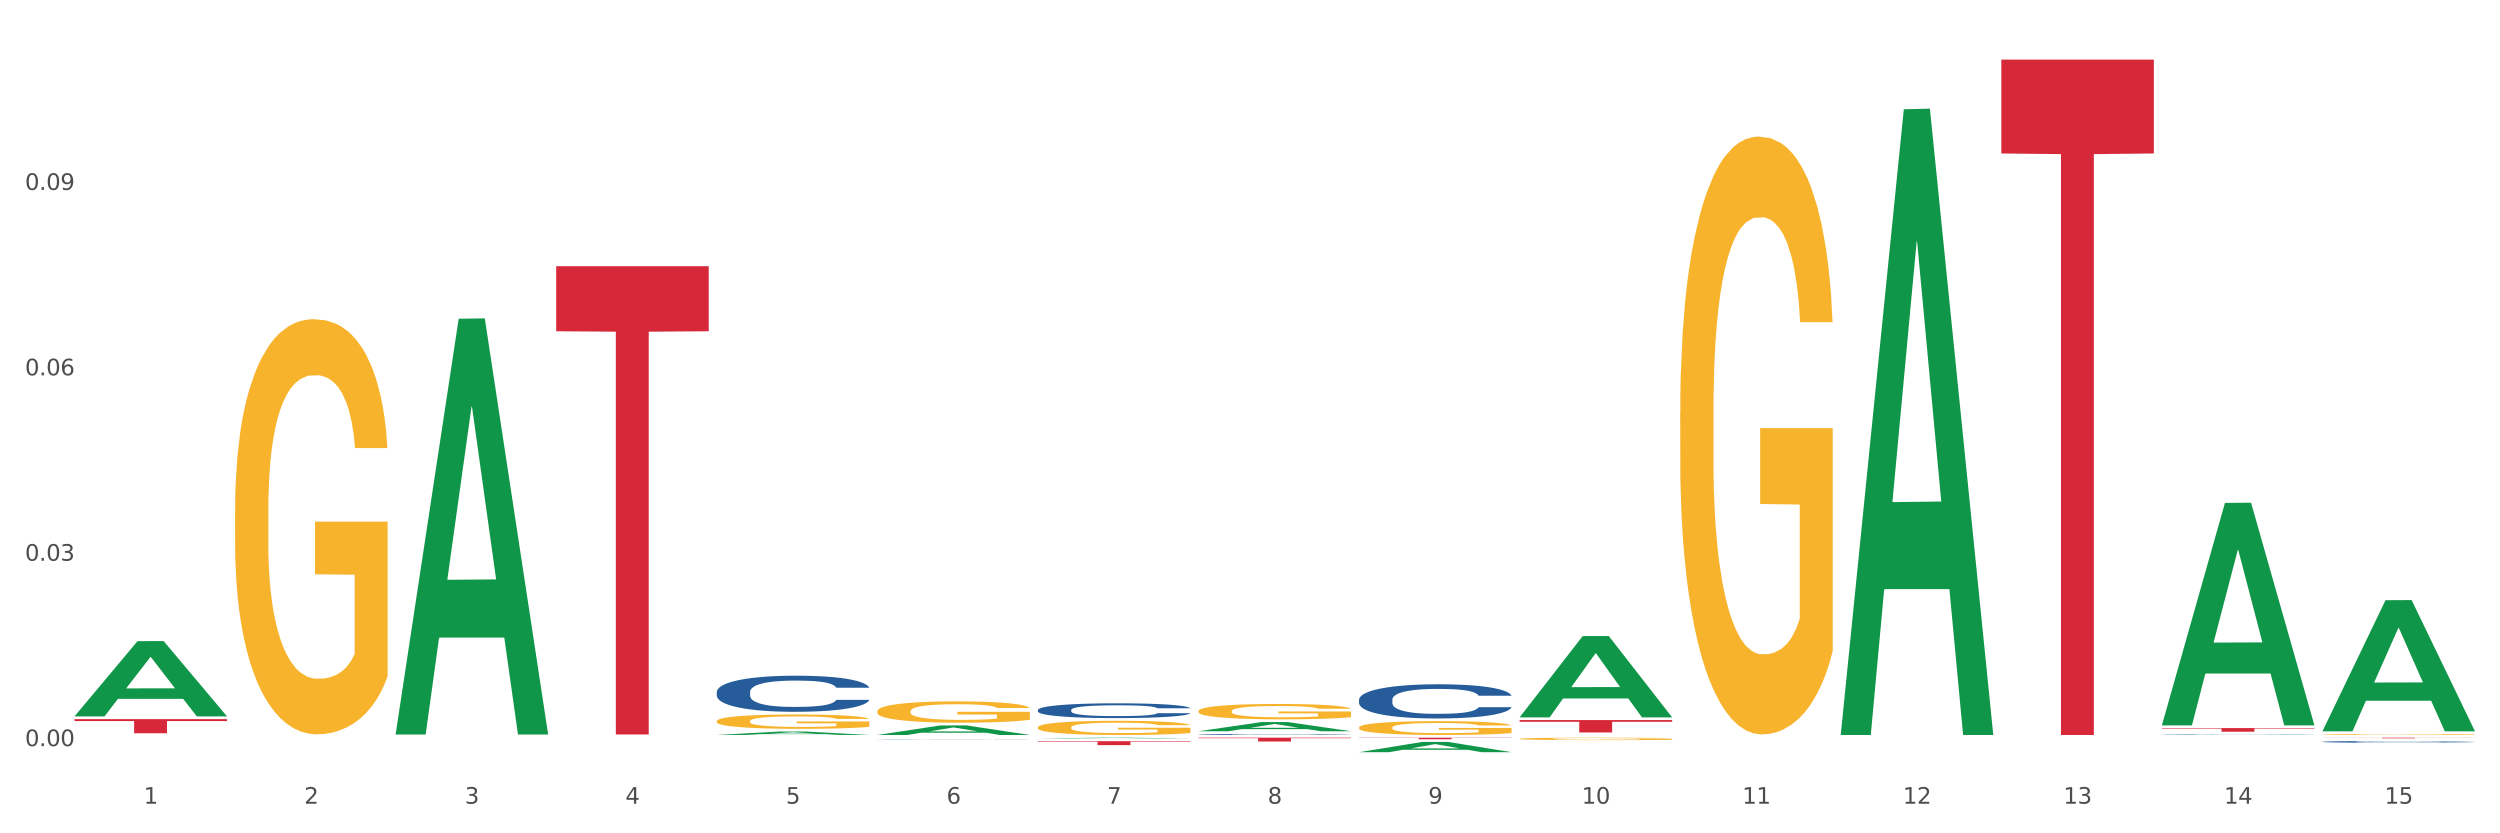 <?xml version="1.0" encoding="utf-8" standalone="no"?>
<!DOCTYPE svg PUBLIC "-//W3C//DTD SVG 1.1//EN"
  "http://www.w3.org/Graphics/SVG/1.1/DTD/svg11.dtd">
<svg xmlns:xlink="http://www.w3.org/1999/xlink" width="1080pt" height="360pt" viewBox="0 0 1080 360" xmlns="http://www.w3.org/2000/svg" version="1.1">
 <rect x="0" y="0" width="1080" height="360" fill="#333333" stroke="none"/>
 <defs>
  <style type="text/css">*{stroke-linejoin: round; stroke-linecap: butt}</style>
 </defs>
 <g id="figure_1">
  <g id="patch_1">
   <path d="M 0 360 
L 1080 360 
L 1080 0 
L 0 0 
z
" style="fill: #ffffff; stroke: #ffffff; stroke-linejoin: miter"/>
  </g>
  <g id="axes_1">
   <g id="matplotlib.axis_1">
    <g id="xtick_1">
     <g id="text_1">
      <!-- 1 -->
      <g style="fill: #4d4d4d" transform="translate(62.07 347.204) scale(0.096 -0.096)">
       <defs>
        <path id="DejaVuSans-31" d="M 794 531 
L 1825 531 
L 1825 4091 
L 703 3866 
L 703 4441 
L 1819 4666 
L 2450 4666 
L 2450 531 
L 3481 531 
L 3481 0 
L 794 0 
L 794 531 
z
" transform="scale(0.016)"/>
       </defs>
       <use xlink:href="#DejaVuSans-31"/>
      </g>
     </g>
    </g>
    <g id="xtick_2">
     <g id="text_2">
      <!-- 2 -->
      <g style="fill: #4d4d4d" transform="translate(131.436 347.204) scale(0.096 -0.096)">
       <defs>
        <path id="DejaVuSans-32" d="M 1228 531 
L 3431 531 
L 3431 0 
L 469 0 
L 469 531 
Q 828 903 1448 1529 
Q 2069 2156 2228 2338 
Q 2531 2678 2651 2914 
Q 2772 3150 2772 3378 
Q 2772 3750 2511 3984 
Q 2250 4219 1831 4219 
Q 1534 4219 1204 4116 
Q 875 4013 500 3803 
L 500 4441 
Q 881 4594 1212 4672 
Q 1544 4750 1819 4750 
Q 2544 4750 2975 4387 
Q 3406 4025 3406 3419 
Q 3406 3131 3298 2873 
Q 3191 2616 2906 2266 
Q 2828 2175 2409 1742 
Q 1991 1309 1228 531 
z
" transform="scale(0.016)"/>
       </defs>
       <use xlink:href="#DejaVuSans-32"/>
      </g>
     </g>
    </g>
    <g id="xtick_3">
     <g id="text_3">
      <!-- 3 -->
      <g style="fill: #4d4d4d" transform="translate(200.802 347.204) scale(0.096 -0.096)">
       <defs>
        <path id="DejaVuSans-33" d="M 2597 2516 
Q 3050 2419 3304 2112 
Q 3559 1806 3559 1356 
Q 3559 666 3084 287 
Q 2609 -91 1734 -91 
Q 1441 -91 1130 -33 
Q 819 25 488 141 
L 488 750 
Q 750 597 1062 519 
Q 1375 441 1716 441 
Q 2309 441 2620 675 
Q 2931 909 2931 1356 
Q 2931 1769 2642 2001 
Q 2353 2234 1838 2234 
L 1294 2234 
L 1294 2753 
L 1863 2753 
Q 2328 2753 2575 2939 
Q 2822 3125 2822 3475 
Q 2822 3834 2567 4026 
Q 2313 4219 1838 4219 
Q 1578 4219 1281 4162 
Q 984 4106 628 3988 
L 628 4550 
Q 988 4650 1302 4700 
Q 1616 4750 1894 4750 
Q 2613 4750 3031 4423 
Q 3450 4097 3450 3541 
Q 3450 3153 3228 2886 
Q 3006 2619 2597 2516 
z
" transform="scale(0.016)"/>
       </defs>
       <use xlink:href="#DejaVuSans-33"/>
      </g>
     </g>
    </g>
    <g id="xtick_4">
     <g id="text_4">
      <!-- 4 -->
      <g style="fill: #4d4d4d" transform="translate(270.169 347.204) scale(0.096 -0.096)">
       <defs>
        <path id="DejaVuSans-34" d="M 2419 4116 
L 825 1625 
L 2419 1625 
L 2419 4116 
z
M 2253 4666 
L 3047 4666 
L 3047 1625 
L 3713 1625 
L 3713 1100 
L 3047 1100 
L 3047 0 
L 2419 0 
L 2419 1100 
L 313 1100 
L 313 1709 
L 2253 4666 
z
" transform="scale(0.016)"/>
       </defs>
       <use xlink:href="#DejaVuSans-34"/>
      </g>
     </g>
    </g>
    <g id="xtick_5">
     <g id="text_5">
      <!-- 5 -->
      <g style="fill: #4d4d4d" transform="translate(339.535 347.204) scale(0.096 -0.096)">
       <defs>
        <path id="DejaVuSans-35" d="M 691 4666 
L 3169 4666 
L 3169 4134 
L 1269 4134 
L 1269 2991 
Q 1406 3038 1543 3061 
Q 1681 3084 1819 3084 
Q 2600 3084 3056 2656 
Q 3513 2228 3513 1497 
Q 3513 744 3044 326 
Q 2575 -91 1722 -91 
Q 1428 -91 1123 -41 
Q 819 9 494 109 
L 494 744 
Q 775 591 1075 516 
Q 1375 441 1709 441 
Q 2250 441 2565 725 
Q 2881 1009 2881 1497 
Q 2881 1984 2565 2268 
Q 2250 2553 1709 2553 
Q 1456 2553 1204 2497 
Q 953 2441 691 2322 
L 691 4666 
z
" transform="scale(0.016)"/>
       </defs>
       <use xlink:href="#DejaVuSans-35"/>
      </g>
     </g>
    </g>
    <g id="xtick_6">
     <g id="text_6">
      <!-- 6 -->
      <g style="fill: #4d4d4d" transform="translate(408.901 347.204) scale(0.096 -0.096)">
       <defs>
        <path id="DejaVuSans-36" d="M 2113 2584 
Q 1688 2584 1439 2293 
Q 1191 2003 1191 1497 
Q 1191 994 1439 701 
Q 1688 409 2113 409 
Q 2538 409 2786 701 
Q 3034 994 3034 1497 
Q 3034 2003 2786 2293 
Q 2538 2584 2113 2584 
z
M 3366 4563 
L 3366 3988 
Q 3128 4100 2886 4159 
Q 2644 4219 2406 4219 
Q 1781 4219 1451 3797 
Q 1122 3375 1075 2522 
Q 1259 2794 1537 2939 
Q 1816 3084 2150 3084 
Q 2853 3084 3261 2657 
Q 3669 2231 3669 1497 
Q 3669 778 3244 343 
Q 2819 -91 2113 -91 
Q 1303 -91 875 529 
Q 447 1150 447 2328 
Q 447 3434 972 4092 
Q 1497 4750 2381 4750 
Q 2619 4750 2861 4703 
Q 3103 4656 3366 4563 
z
" transform="scale(0.016)"/>
       </defs>
       <use xlink:href="#DejaVuSans-36"/>
      </g>
     </g>
    </g>
    <g id="xtick_7">
     <g id="text_7">
      <!-- 7 -->
      <g style="fill: #4d4d4d" transform="translate(478.267 347.204) scale(0.096 -0.096)">
       <defs>
        <path id="DejaVuSans-37" d="M 525 4666 
L 3525 4666 
L 3525 4397 
L 1831 0 
L 1172 0 
L 2766 4134 
L 525 4134 
L 525 4666 
z
" transform="scale(0.016)"/>
       </defs>
       <use xlink:href="#DejaVuSans-37"/>
      </g>
     </g>
    </g>
    <g id="xtick_8">
     <g id="text_8">
      <!-- 8 -->
      <g style="fill: #4d4d4d" transform="translate(547.634 347.204) scale(0.096 -0.096)">
       <defs>
        <path id="DejaVuSans-38" d="M 2034 2216 
Q 1584 2216 1326 1975 
Q 1069 1734 1069 1313 
Q 1069 891 1326 650 
Q 1584 409 2034 409 
Q 2484 409 2743 651 
Q 3003 894 3003 1313 
Q 3003 1734 2745 1975 
Q 2488 2216 2034 2216 
z
M 1403 2484 
Q 997 2584 770 2862 
Q 544 3141 544 3541 
Q 544 4100 942 4425 
Q 1341 4750 2034 4750 
Q 2731 4750 3128 4425 
Q 3525 4100 3525 3541 
Q 3525 3141 3298 2862 
Q 3072 2584 2669 2484 
Q 3125 2378 3379 2068 
Q 3634 1759 3634 1313 
Q 3634 634 3220 271 
Q 2806 -91 2034 -91 
Q 1263 -91 848 271 
Q 434 634 434 1313 
Q 434 1759 690 2068 
Q 947 2378 1403 2484 
z
M 1172 3481 
Q 1172 3119 1398 2916 
Q 1625 2713 2034 2713 
Q 2441 2713 2670 2916 
Q 2900 3119 2900 3481 
Q 2900 3844 2670 4047 
Q 2441 4250 2034 4250 
Q 1625 4250 1398 4047 
Q 1172 3844 1172 3481 
z
" transform="scale(0.016)"/>
       </defs>
       <use xlink:href="#DejaVuSans-38"/>
      </g>
     </g>
    </g>
    <g id="xtick_9">
     <g id="text_9">
      <!-- 9 -->
      <g style="fill: #4d4d4d" transform="translate(617 347.204) scale(0.096 -0.096)">
       <defs>
        <path id="DejaVuSans-39" d="M 703 97 
L 703 672 
Q 941 559 1184 500 
Q 1428 441 1663 441 
Q 2288 441 2617 861 
Q 2947 1281 2994 2138 
Q 2813 1869 2534 1725 
Q 2256 1581 1919 1581 
Q 1219 1581 811 2004 
Q 403 2428 403 3163 
Q 403 3881 828 4315 
Q 1253 4750 1959 4750 
Q 2769 4750 3195 4129 
Q 3622 3509 3622 2328 
Q 3622 1225 3098 567 
Q 2575 -91 1691 -91 
Q 1453 -91 1209 -44 
Q 966 3 703 97 
z
M 1959 2075 
Q 2384 2075 2632 2365 
Q 2881 2656 2881 3163 
Q 2881 3666 2632 3958 
Q 2384 4250 1959 4250 
Q 1534 4250 1286 3958 
Q 1038 3666 1038 3163 
Q 1038 2656 1286 2365 
Q 1534 2075 1959 2075 
z
" transform="scale(0.016)"/>
       </defs>
       <use xlink:href="#DejaVuSans-39"/>
      </g>
     </g>
    </g>
    <g id="xtick_10">
     <g id="text_10">
      <!-- 10 -->
      <g style="fill: #4d4d4d" transform="translate(683.312 347.204) scale(0.096 -0.096)">
       <defs>
        <path id="DejaVuSans-30" d="M 2034 4250 
Q 1547 4250 1301 3770 
Q 1056 3291 1056 2328 
Q 1056 1369 1301 889 
Q 1547 409 2034 409 
Q 2525 409 2770 889 
Q 3016 1369 3016 2328 
Q 3016 3291 2770 3770 
Q 2525 4250 2034 4250 
z
M 2034 4750 
Q 2819 4750 3233 4129 
Q 3647 3509 3647 2328 
Q 3647 1150 3233 529 
Q 2819 -91 2034 -91 
Q 1250 -91 836 529 
Q 422 1150 422 2328 
Q 422 3509 836 4129 
Q 1250 4750 2034 4750 
z
" transform="scale(0.016)"/>
       </defs>
       <use xlink:href="#DejaVuSans-31"/>
       <use xlink:href="#DejaVuSans-30" transform="translate(63.623 0)"/>
      </g>
     </g>
    </g>
    <g id="xtick_11">
     <g id="text_11">
      <!-- 11 -->
      <g style="fill: #4d4d4d" transform="translate(752.678 347.204) scale(0.096 -0.096)">
       <use xlink:href="#DejaVuSans-31"/>
       <use xlink:href="#DejaVuSans-31" transform="translate(63.623 0)"/>
      </g>
     </g>
    </g>
    <g id="xtick_12">
     <g id="text_12">
      <!-- 12 -->
      <g style="fill: #4d4d4d" transform="translate(822.044 347.204) scale(0.096 -0.096)">
       <use xlink:href="#DejaVuSans-31"/>
       <use xlink:href="#DejaVuSans-32" transform="translate(63.623 0)"/>
      </g>
     </g>
    </g>
    <g id="xtick_13">
     <g id="text_13">
      <!-- 13 -->
      <g style="fill: #4d4d4d" transform="translate(891.411 347.204) scale(0.096 -0.096)">
       <use xlink:href="#DejaVuSans-31"/>
       <use xlink:href="#DejaVuSans-33" transform="translate(63.623 0)"/>
      </g>
     </g>
    </g>
    <g id="xtick_14">
     <g id="text_14">
      <!-- 14 -->
      <g style="fill: #4d4d4d" transform="translate(960.777 347.204) scale(0.096 -0.096)">
       <use xlink:href="#DejaVuSans-31"/>
       <use xlink:href="#DejaVuSans-34" transform="translate(63.623 0)"/>
      </g>
     </g>
    </g>
    <g id="xtick_15">
     <g id="text_15">
      <!-- 15 -->
      <g style="fill: #4d4d4d" transform="translate(1030.143 347.204) scale(0.096 -0.096)">
       <use xlink:href="#DejaVuSans-31"/>
       <use xlink:href="#DejaVuSans-35" transform="translate(63.623 0)"/>
      </g>
     </g>
    </g>
    <g id="xtick_16"/>
    <g id="xtick_17"/>
    <g id="xtick_18"/>
    <g id="xtick_19"/>
    <g id="xtick_20"/>
    <g id="xtick_21"/>
    <g id="xtick_22"/>
    <g id="xtick_23"/>
    <g id="xtick_24"/>
    <g id="xtick_25"/>
    <g id="xtick_26"/>
    <g id="xtick_27"/>
    <g id="xtick_28"/>
    <g id="xtick_29"/>
   </g>
   <g id="matplotlib.axis_2">
    <g id="ytick_1">
     <g id="text_16">
      <!-- 0.00 -->
      <g style="fill: #4d4d4d" transform="translate(10.8 322.331) scale(0.096 -0.096)">
       <defs>
        <path id="DejaVuSans-2e" d="M 684 794 
L 1344 794 
L 1344 0 
L 684 0 
L 684 794 
z
" transform="scale(0.016)"/>
       </defs>
       <use xlink:href="#DejaVuSans-30"/>
       <use xlink:href="#DejaVuSans-2e" transform="translate(63.623 0)"/>
       <use xlink:href="#DejaVuSans-30" transform="translate(95.41 0)"/>
       <use xlink:href="#DejaVuSans-30" transform="translate(159.033 0)"/>
      </g>
     </g>
    </g>
    <g id="ytick_2">
     <g id="text_17">
      <!-- 0.03 -->
      <g style="fill: #4d4d4d" transform="translate(10.8 242.236) scale(0.096 -0.096)">
       <use xlink:href="#DejaVuSans-30"/>
       <use xlink:href="#DejaVuSans-2e" transform="translate(63.623 0)"/>
       <use xlink:href="#DejaVuSans-30" transform="translate(95.41 0)"/>
       <use xlink:href="#DejaVuSans-33" transform="translate(159.033 0)"/>
      </g>
     </g>
    </g>
    <g id="ytick_3">
     <g id="text_18">
      <!-- 0.06 -->
      <g style="fill: #4d4d4d" transform="translate(10.8 162.142) scale(0.096 -0.096)">
       <use xlink:href="#DejaVuSans-30"/>
       <use xlink:href="#DejaVuSans-2e" transform="translate(63.623 0)"/>
       <use xlink:href="#DejaVuSans-30" transform="translate(95.41 0)"/>
       <use xlink:href="#DejaVuSans-36" transform="translate(159.033 0)"/>
      </g>
     </g>
    </g>
    <g id="ytick_4">
     <g id="text_19">
      <!-- 0.09 -->
      <g style="fill: #4d4d4d" transform="translate(10.8 82.048) scale(0.096 -0.096)">
       <use xlink:href="#DejaVuSans-30"/>
       <use xlink:href="#DejaVuSans-2e" transform="translate(63.623 0)"/>
       <use xlink:href="#DejaVuSans-30" transform="translate(95.41 0)"/>
       <use xlink:href="#DejaVuSans-39" transform="translate(159.033 0)"/>
      </g>
     </g>
    </g>
    <g id="ytick_5"/>
    <g id="ytick_6"/>
    <g id="ytick_7"/>
    <g id="ytick_8"/>
   </g>
   <g id="PolyCollection_1">
    <path d="M 32.175 309.423 
L 32.243 309.393 
L 59.417 276.97 
L 70.695 276.939 
L 98.073 309.485 
L 85.029 309.485 
L 79.119 301.906 
L 51.061 301.906 
L 50.857 302.028 
L 45.151 309.485 
L 32.175 309.485 
L 32.175 309.423 
L 54.594 297.383 
L 75.586 297.353 
L 65.192 283.876 
L 65.056 283.815 
L 64.92 283.907 
L 54.526 297.353 
L 54.594 297.383 
L 32.175 309.423 
z
" clip-path="url(#pfc6e2bcf95)" style="fill: #109648"/>
    <path d="M 864.57 25.759 
L 930.468 25.759 
L 930.468 66.304 
L 904.546 66.577 
L 904.546 317.512 
L 890.335 317.512 
L 890.335 66.577 
L 864.57 66.304 
L 864.57 26.033 
L 864.57 25.759 
z
" clip-path="url(#pfc6e2bcf95)" style="fill: #d62839"/>
    <path d="M 379.006 319.344 
L 379.084 319.344 
L 379.084 319.341 
L 379.318 319.337 
L 380.175 319.329 
L 381.265 319.323 
L 383.134 319.316 
L 384.147 319.313 
L 385.471 319.31 
L 388.198 319.304 
L 391.313 319.3 
L 393.494 319.297 
L 395.13 319.296 
L 398.791 319.293 
L 400.894 319.292 
L 403.075 319.291 
L 404.945 319.29 
L 408.06 319.289 
L 410.553 319.289 
L 413.435 319.289 
L 415.85 319.289 
L 419.043 319.289 
L 423.717 319.291 
L 425.509 319.292 
L 427.923 319.293 
L 430.416 319.295 
L 432.441 319.296 
L 434.778 319.299 
L 437.193 319.302 
L 439.529 319.307 
L 441.165 319.311 
L 442.489 319.315 
L 443.658 319.32 
L 444.515 319.325 
L 444.904 319.33 
L 430.65 319.33 
L 430.26 319.326 
L 429.481 319.321 
L 428.702 319.318 
L 427.845 319.316 
L 426.521 319.313 
L 425.353 319.311 
L 423.405 319.309 
L 421.614 319.308 
L 420.134 319.307 
L 418.342 319.306 
L 414.526 319.306 
L 411.799 319.306 
L 410.086 319.306 
L 407.982 319.306 
L 406.191 319.307 
L 404.088 319.308 
L 402.452 319.31 
L 400.816 319.312 
L 399.882 319.313 
L 398.479 319.316 
L 397.545 319.318 
L 396.298 319.321 
L 395.597 319.324 
L 394.351 319.33 
L 393.806 319.335 
L 393.572 319.338 
L 393.416 319.342 
L 393.416 319.359 
L 393.884 319.367 
L 394.273 319.37 
L 394.896 319.374 
L 396.065 319.379 
L 397.778 319.384 
L 399.57 319.387 
L 401.05 319.389 
L 402.452 319.391 
L 403.854 319.392 
L 405.568 319.393 
L 406.97 319.394 
L 409.073 319.395 
L 411.566 319.395 
L 413.513 319.395 
L 417.485 319.394 
L 419.277 319.394 
L 420.991 319.393 
L 422.86 319.392 
L 424.34 319.391 
L 425.197 319.39 
L 426.599 319.387 
L 427.69 319.385 
L 428.624 319.383 
L 429.247 319.38 
L 429.948 319.377 
L 430.494 319.373 
L 430.65 319.371 
L 444.904 319.371 
L 444.592 319.375 
L 444.047 319.379 
L 442.957 319.384 
L 442.1 319.387 
L 440.776 319.391 
L 439.374 319.394 
L 437.426 319.398 
L 435.635 319.4 
L 433.765 319.403 
L 431.74 319.405 
L 428.079 319.407 
L 426.755 319.408 
L 423.951 319.409 
L 421.77 319.41 
L 418.576 319.411 
L 415.304 319.411 
L 411.877 319.412 
L 408.839 319.411 
L 405.49 319.411 
L 403.387 319.41 
L 401.05 319.409 
L 398.324 319.407 
L 395.753 319.406 
L 393.339 319.403 
L 391.08 319.401 
L 388.976 319.398 
L 386.25 319.393 
L 384.225 319.388 
L 382.745 319.384 
L 381.732 319.38 
L 380.72 319.376 
L 380.175 319.372 
L 379.318 319.364 
L 379.006 319.357 
L 379.006 319.344 
z
" clip-path="url(#pfc6e2bcf95)" style="fill: #255c99"/>
    <path d="M 587.105 318.684 
L 653.003 318.684 
L 653.003 318.777 
L 627.081 318.777 
L 627.081 319.353 
L 612.871 319.353 
L 612.871 318.777 
L 587.105 318.777 
L 587.105 318.684 
L 587.105 318.684 
z
" clip-path="url(#pfc6e2bcf95)" style="fill: #d62839"/>
    <path d="M 517.739 318.684 
L 583.636 318.684 
L 583.636 318.914 
L 557.715 318.916 
L 557.715 320.341 
L 543.504 320.341 
L 543.504 318.916 
L 517.739 318.914 
L 517.739 318.685 
L 517.739 318.684 
z
" clip-path="url(#pfc6e2bcf95)" style="fill: #d62839"/>
    <path d="M 448.372 320.19 
L 514.27 320.19 
L 514.27 320.426 
L 488.348 320.427 
L 488.348 321.886 
L 474.138 321.886 
L 474.138 320.427 
L 448.372 320.426 
L 448.372 320.191 
L 448.372 320.19 
z
" clip-path="url(#pfc6e2bcf95)" style="fill: #d62839"/>
    <path d="M 240.274 114.989 
L 306.172 114.989 
L 306.172 143.101 
L 280.25 143.291 
L 280.25 317.286 
L 266.039 317.286 
L 266.039 143.291 
L 240.274 143.101 
L 240.274 115.179 
L 240.274 114.989 
z
" clip-path="url(#pfc6e2bcf95)" style="fill: #d62839"/>
    <path d="M 32.175 310.656 
L 98.073 310.656 
L 98.073 311.507 
L 72.151 311.513 
L 72.151 316.781 
L 57.941 316.781 
L 57.941 311.513 
L 32.175 311.507 
L 32.175 310.662 
L 32.175 310.656 
z
" clip-path="url(#pfc6e2bcf95)" style="fill: #d62839"/>
    <path d="M 1003.302 317.292 
L 1003.38 317.292 
L 1003.38 317.278 
L 1003.535 317.267 
L 1004.314 317.239 
L 1005.481 317.216 
L 1006.336 317.204 
L 1007.192 317.193 
L 1008.204 317.183 
L 1009.448 317.173 
L 1011.705 317.158 
L 1013.105 317.15 
L 1014.817 317.142 
L 1017.929 317.13 
L 1020.185 317.123 
L 1022.519 317.117 
L 1026.331 317.111 
L 1028.821 317.108 
L 1031.466 317.105 
L 1034.656 317.104 
L 1037.068 317.104 
L 1042.358 317.105 
L 1046.871 317.108 
L 1049.049 317.111 
L 1051.85 317.115 
L 1053.328 317.118 
L 1055.74 317.124 
L 1058.23 317.132 
L 1059.942 317.139 
L 1062.509 317.151 
L 1064.454 317.164 
L 1066.244 317.18 
L 1067.177 317.19 
L 1067.877 317.201 
L 1068.5 317.212 
L 1069.122 317.23 
L 1055.118 317.23 
L 1054.573 317.217 
L 1053.717 317.205 
L 1052.473 317.193 
L 1051.383 317.186 
L 1049.516 317.176 
L 1047.805 317.17 
L 1046.015 317.166 
L 1043.837 317.162 
L 1042.125 317.16 
L 1039.713 317.159 
L 1034.967 317.159 
L 1031.777 317.162 
L 1029.599 317.166 
L 1028.199 317.169 
L 1026.954 317.173 
L 1025.553 317.178 
L 1023.919 317.186 
L 1022.752 317.193 
L 1021.585 317.202 
L 1020.652 317.211 
L 1019.796 317.221 
L 1019.096 317.233 
L 1018.551 317.244 
L 1018.084 317.258 
L 1017.695 317.282 
L 1017.695 317.333 
L 1017.851 317.345 
L 1018.24 317.36 
L 1018.707 317.371 
L 1019.485 317.385 
L 1020.185 317.394 
L 1021.508 317.408 
L 1022.986 317.419 
L 1024.153 317.426 
L 1025.32 317.432 
L 1027.343 317.44 
L 1029.599 317.447 
L 1031.544 317.451 
L 1034.189 317.455 
L 1035.979 317.456 
L 1037.535 317.457 
L 1041.347 317.457 
L 1044.07 317.456 
L 1047.104 317.453 
L 1049.438 317.45 
L 1051.383 317.446 
L 1053.562 317.439 
L 1054.962 317.433 
L 1054.962 317.355 
L 1037.846 317.355 
L 1037.846 317.303 
L 1069.2 317.303 
L 1069.2 317.455 
L 1067.877 317.463 
L 1066.399 317.47 
L 1064.843 317.476 
L 1062.509 317.484 
L 1059.708 317.491 
L 1057.219 317.497 
L 1054.573 317.501 
L 1051.461 317.505 
L 1047.416 317.509 
L 1044.926 317.51 
L 1041.814 317.512 
L 1038.157 317.512 
L 1034.967 317.511 
L 1031.855 317.509 
L 1028.588 317.506 
L 1025.398 317.501 
L 1022.986 317.496 
L 1020.574 317.49 
L 1018.007 317.483 
L 1015.984 317.475 
L 1014.428 317.468 
L 1012.716 317.46 
L 1010.849 317.449 
L 1009.448 317.439 
L 1008.204 317.428 
L 1006.881 317.415 
L 1005.947 317.403 
L 1005.014 317.389 
L 1004.469 317.378 
L 1003.847 317.361 
L 1003.38 317.337 
L 1003.302 317.292 
z
" clip-path="url(#pfc6e2bcf95)" style="fill: #f7b32b"/>
    <path d="M 725.837 178.337 
L 725.915 178.101 
L 725.915 169.61 
L 726.071 162.298 
L 726.849 144.607 
L 728.016 129.983 
L 728.871 122.2 
L 729.727 115.831 
L 730.739 109.463 
L 731.984 102.858 
L 734.24 93.188 
L 735.64 88.234 
L 737.352 83.045 
L 740.464 75.498 
L 742.72 71.252 
L 745.054 67.714 
L 748.866 63.468 
L 751.356 61.581 
L 754.001 60.166 
L 757.191 59.223 
L 759.603 58.987 
L 764.894 59.694 
L 769.406 61.817 
L 771.585 63.468 
L 774.385 66.299 
L 775.864 68.186 
L 778.275 71.959 
L 780.765 76.913 
L 782.477 81.158 
L 785.044 89.178 
L 786.989 97.198 
L 788.779 107.104 
L 789.712 113.944 
L 790.412 120.313 
L 791.035 127.625 
L 791.657 139.182 
L 777.653 139.182 
L 777.108 130.927 
L 776.253 123.143 
L 775.008 115.595 
L 773.919 110.878 
L 772.051 104.981 
L 770.34 101.207 
L 768.55 98.377 
L 766.372 96.018 
L 764.66 94.839 
L 762.248 93.895 
L 757.502 94.131 
L 754.313 96.018 
L 752.134 98.377 
L 750.734 100.5 
L 749.489 102.858 
L 748.088 106.161 
L 746.455 111.114 
L 745.288 115.595 
L 744.121 121.256 
L 743.187 126.917 
L 742.331 133.522 
L 741.631 140.598 
L 741.086 147.91 
L 740.62 156.873 
L 740.23 171.732 
L 740.23 204.047 
L 740.386 211.359 
L 740.775 221.029 
L 741.242 228.341 
L 742.02 237.068 
L 742.72 242.965 
L 744.043 251.456 
L 745.521 258.533 
L 746.688 263.014 
L 747.855 266.788 
L 749.878 271.977 
L 752.134 276.223 
L 754.079 278.817 
L 756.724 281.176 
L 758.514 282.12 
L 760.07 282.591 
L 763.882 282.591 
L 766.605 281.884 
L 769.639 280.233 
L 771.974 278.11 
L 773.919 275.515 
L 776.097 271.27 
L 777.497 267.26 
L 777.497 217.963 
L 760.381 217.727 
L 760.381 184.941 
L 791.735 184.941 
L 791.735 281.176 
L 790.412 286.129 
L 788.934 290.611 
L 787.378 294.621 
L 785.044 299.574 
L 782.243 304.291 
L 779.754 307.594 
L 777.108 310.424 
L 773.996 313.019 
L 769.951 315.377 
L 767.461 316.321 
L 764.349 317.028 
L 760.692 317.264 
L 757.502 316.792 
L 754.39 315.613 
L 751.123 313.49 
L 747.933 310.424 
L 745.521 307.358 
L 743.109 303.584 
L 740.542 298.63 
L 738.519 293.913 
L 736.963 289.667 
L 735.251 284.242 
L 733.384 277.166 
L 731.984 270.798 
L 730.739 264.193 
L 729.416 255.702 
L 728.482 248.39 
L 727.549 239.191 
L 727.004 232.351 
L 726.382 221.737 
L 725.915 206.877 
L 725.837 178.337 
z
" clip-path="url(#pfc6e2bcf95)" style="fill: #f7b32b"/>
    <path d="M 656.471 319.169 
L 656.549 319.168 
L 656.549 319.133 
L 656.704 319.103 
L 657.482 319.032 
L 658.649 318.972 
L 659.505 318.941 
L 660.361 318.915 
L 661.372 318.889 
L 662.617 318.862 
L 664.874 318.823 
L 666.274 318.803 
L 667.986 318.781 
L 671.098 318.751 
L 673.354 318.734 
L 675.688 318.719 
L 679.5 318.702 
L 681.99 318.694 
L 684.635 318.688 
L 687.825 318.685 
L 690.237 318.684 
L 695.527 318.687 
L 700.04 318.695 
L 702.218 318.702 
L 705.019 318.713 
L 706.497 318.721 
L 708.909 318.736 
L 711.399 318.757 
L 713.111 318.774 
L 715.678 318.806 
L 717.623 318.839 
L 719.412 318.879 
L 720.346 318.907 
L 721.046 318.933 
L 721.669 318.963 
L 722.291 319.01 
L 708.287 319.01 
L 707.742 318.976 
L 706.886 318.944 
L 705.642 318.914 
L 704.552 318.895 
L 702.685 318.871 
L 700.973 318.855 
L 699.184 318.844 
L 697.006 318.834 
L 695.294 318.829 
L 692.882 318.826 
L 688.136 318.826 
L 684.946 318.834 
L 682.768 318.844 
L 681.367 318.852 
L 680.123 318.862 
L 678.722 318.875 
L 677.088 318.895 
L 675.921 318.914 
L 674.754 318.937 
L 673.821 318.96 
L 672.965 318.987 
L 672.265 319.015 
L 671.72 319.045 
L 671.253 319.081 
L 670.864 319.142 
L 670.864 319.273 
L 671.02 319.303 
L 671.409 319.342 
L 671.876 319.372 
L 672.654 319.407 
L 673.354 319.431 
L 674.677 319.466 
L 676.155 319.494 
L 677.322 319.513 
L 678.489 319.528 
L 680.512 319.549 
L 682.768 319.566 
L 684.713 319.577 
L 687.358 319.586 
L 689.148 319.59 
L 690.704 319.592 
L 694.516 319.592 
L 697.239 319.589 
L 700.273 319.583 
L 702.607 319.574 
L 704.552 319.563 
L 706.731 319.546 
L 708.131 319.53 
L 708.131 319.33 
L 691.015 319.329 
L 691.015 319.195 
L 722.369 319.195 
L 722.369 319.586 
L 721.046 319.607 
L 719.568 319.625 
L 718.012 319.641 
L 715.678 319.661 
L 712.877 319.68 
L 710.387 319.694 
L 707.742 319.705 
L 704.63 319.716 
L 700.584 319.725 
L 698.095 319.729 
L 694.983 319.732 
L 691.326 319.733 
L 688.136 319.731 
L 685.024 319.726 
L 681.756 319.718 
L 678.567 319.705 
L 676.155 319.693 
L 673.743 319.678 
L 671.175 319.657 
L 669.153 319.638 
L 667.597 319.621 
L 665.885 319.599 
L 664.018 319.57 
L 662.617 319.544 
L 661.372 319.517 
L 660.05 319.483 
L 659.116 319.453 
L 658.183 319.416 
L 657.638 319.388 
L 657.016 319.345 
L 656.549 319.285 
L 656.471 319.169 
z
" clip-path="url(#pfc6e2bcf95)" style="fill: #f7b32b"/>
    <path d="M 587.105 314.301 
L 587.183 314.296 
L 587.183 314.099 
L 587.338 313.93 
L 588.116 313.522 
L 589.283 313.184 
L 590.139 313.004 
L 590.995 312.857 
L 592.006 312.709 
L 593.251 312.557 
L 595.507 312.333 
L 596.908 312.219 
L 598.619 312.099 
L 601.731 311.924 
L 603.988 311.826 
L 606.322 311.745 
L 610.134 311.646 
L 612.624 311.603 
L 615.269 311.57 
L 618.459 311.548 
L 620.871 311.543 
L 626.161 311.559 
L 630.674 311.608 
L 632.852 311.646 
L 635.653 311.712 
L 637.131 311.755 
L 639.543 311.843 
L 642.033 311.957 
L 643.744 312.055 
L 646.312 312.241 
L 648.257 312.426 
L 650.046 312.655 
L 650.98 312.813 
L 651.68 312.96 
L 652.302 313.129 
L 652.925 313.396 
L 638.921 313.396 
L 638.376 313.205 
L 637.52 313.026 
L 636.275 312.851 
L 635.186 312.742 
L 633.319 312.606 
L 631.607 312.519 
L 629.818 312.453 
L 627.639 312.399 
L 625.928 312.371 
L 623.516 312.35 
L 618.77 312.355 
L 615.58 312.399 
L 613.402 312.453 
L 612.001 312.502 
L 610.756 312.557 
L 609.356 312.633 
L 607.722 312.748 
L 606.555 312.851 
L 605.388 312.982 
L 604.455 313.113 
L 603.599 313.265 
L 602.898 313.429 
L 602.354 313.598 
L 601.887 313.805 
L 601.498 314.149 
L 601.498 314.895 
L 601.654 315.064 
L 602.043 315.288 
L 602.509 315.457 
L 603.287 315.659 
L 603.988 315.795 
L 605.31 315.991 
L 606.789 316.155 
L 607.956 316.258 
L 609.123 316.345 
L 611.145 316.465 
L 613.402 316.563 
L 615.347 316.623 
L 617.992 316.678 
L 619.781 316.7 
L 621.337 316.711 
L 625.15 316.711 
L 627.873 316.694 
L 630.907 316.656 
L 633.241 316.607 
L 635.186 316.547 
L 637.365 316.449 
L 638.765 316.356 
L 638.765 315.217 
L 621.649 315.212 
L 621.649 314.454 
L 653.003 314.454 
L 653.003 316.678 
L 651.68 316.792 
L 650.202 316.896 
L 648.646 316.989 
L 646.312 317.103 
L 643.511 317.212 
L 641.021 317.288 
L 638.376 317.354 
L 635.264 317.414 
L 631.218 317.468 
L 628.729 317.49 
L 625.617 317.507 
L 621.96 317.512 
L 618.77 317.501 
L 615.658 317.474 
L 612.39 317.425 
L 609.2 317.354 
L 606.789 317.283 
L 604.377 317.196 
L 601.809 317.081 
L 599.786 316.972 
L 598.23 316.874 
L 596.519 316.749 
L 594.652 316.585 
L 593.251 316.438 
L 592.006 316.285 
L 590.684 316.089 
L 589.75 315.92 
L 588.816 315.708 
L 588.272 315.55 
L 587.649 315.304 
L 587.183 314.961 
L 587.105 314.301 
z
" clip-path="url(#pfc6e2bcf95)" style="fill: #f7b32b"/>
    <path d="M 517.739 307.184 
L 517.816 307.178 
L 517.816 306.96 
L 517.972 306.773 
L 518.75 306.319 
L 519.917 305.943 
L 520.773 305.744 
L 521.629 305.58 
L 522.64 305.417 
L 523.885 305.247 
L 526.141 304.999 
L 527.542 304.872 
L 529.253 304.739 
L 532.365 304.545 
L 534.621 304.436 
L 536.956 304.345 
L 540.768 304.236 
L 543.257 304.188 
L 545.903 304.152 
L 549.093 304.128 
L 551.504 304.121 
L 556.795 304.14 
L 561.307 304.194 
L 563.486 304.236 
L 566.287 304.309 
L 567.765 304.358 
L 570.177 304.454 
L 572.666 304.581 
L 574.378 304.69 
L 576.946 304.896 
L 578.891 305.102 
L 580.68 305.356 
L 581.614 305.532 
L 582.314 305.695 
L 582.936 305.883 
L 583.559 306.179 
L 569.554 306.179 
L 569.01 305.968 
L 568.154 305.768 
L 566.909 305.574 
L 565.82 305.453 
L 563.953 305.302 
L 562.241 305.205 
L 560.452 305.132 
L 558.273 305.072 
L 556.562 305.041 
L 554.15 305.017 
L 549.404 305.023 
L 546.214 305.072 
L 544.035 305.132 
L 542.635 305.187 
L 541.39 305.247 
L 539.99 305.332 
L 538.356 305.459 
L 537.189 305.574 
L 536.022 305.719 
L 535.088 305.865 
L 534.232 306.034 
L 533.532 306.216 
L 532.988 306.403 
L 532.521 306.633 
L 532.132 307.015 
L 532.132 307.844 
L 532.287 308.031 
L 532.676 308.28 
L 533.143 308.467 
L 533.921 308.691 
L 534.621 308.843 
L 535.944 309.06 
L 537.422 309.242 
L 538.589 309.357 
L 539.756 309.454 
L 541.779 309.587 
L 544.035 309.696 
L 545.981 309.763 
L 548.626 309.823 
L 550.415 309.847 
L 551.971 309.859 
L 555.784 309.859 
L 558.507 309.841 
L 561.541 309.799 
L 563.875 309.744 
L 565.82 309.678 
L 567.998 309.569 
L 569.399 309.466 
L 569.399 308.201 
L 552.282 308.195 
L 552.282 307.354 
L 583.636 307.354 
L 583.636 309.823 
L 582.314 309.95 
L 580.836 310.065 
L 579.28 310.168 
L 576.946 310.295 
L 574.145 310.416 
L 571.655 310.501 
L 569.01 310.574 
L 565.898 310.64 
L 561.852 310.701 
L 559.362 310.725 
L 556.25 310.743 
L 552.594 310.749 
L 549.404 310.737 
L 546.292 310.707 
L 543.024 310.652 
L 539.834 310.574 
L 537.422 310.495 
L 535.01 310.398 
L 532.443 310.271 
L 530.42 310.15 
L 528.864 310.041 
L 527.153 309.902 
L 525.285 309.72 
L 523.885 309.557 
L 522.64 309.387 
L 521.317 309.169 
L 520.384 308.982 
L 519.45 308.746 
L 518.906 308.57 
L 518.283 308.298 
L 517.816 307.916 
L 517.739 307.184 
z
" clip-path="url(#pfc6e2bcf95)" style="fill: #f7b32b"/>
    <path d="M 448.372 314.217 
L 448.45 314.211 
L 448.45 314.01 
L 448.606 313.837 
L 449.384 313.417 
L 450.551 313.07 
L 451.407 312.886 
L 452.262 312.735 
L 453.274 312.583 
L 454.519 312.427 
L 456.775 312.197 
L 458.175 312.08 
L 459.887 311.957 
L 462.999 311.778 
L 465.255 311.677 
L 467.589 311.593 
L 471.402 311.493 
L 473.891 311.448 
L 476.536 311.414 
L 479.726 311.392 
L 482.138 311.386 
L 487.429 311.403 
L 491.941 311.453 
L 494.12 311.493 
L 496.92 311.56 
L 498.399 311.605 
L 500.811 311.694 
L 503.3 311.811 
L 505.012 311.912 
L 507.579 312.102 
L 509.524 312.293 
L 511.314 312.528 
L 512.247 312.69 
L 512.948 312.841 
L 513.57 313.014 
L 514.192 313.288 
L 500.188 313.288 
L 499.644 313.093 
L 498.788 312.908 
L 497.543 312.729 
L 496.454 312.617 
L 494.586 312.477 
L 492.875 312.388 
L 491.085 312.321 
L 488.907 312.265 
L 487.195 312.237 
L 484.783 312.214 
L 480.038 312.22 
L 476.848 312.265 
L 474.669 312.321 
L 473.269 312.371 
L 472.024 312.427 
L 470.624 312.505 
L 468.99 312.623 
L 467.823 312.729 
L 466.656 312.863 
L 465.722 312.997 
L 464.866 313.154 
L 464.166 313.322 
L 463.621 313.495 
L 463.155 313.708 
L 462.766 314.06 
L 462.766 314.827 
L 462.921 315 
L 463.31 315.23 
L 463.777 315.403 
L 464.555 315.61 
L 465.255 315.75 
L 466.578 315.951 
L 468.056 316.119 
L 469.223 316.225 
L 470.39 316.315 
L 472.413 316.438 
L 474.669 316.539 
L 476.614 316.6 
L 479.26 316.656 
L 481.049 316.678 
L 482.605 316.69 
L 486.417 316.69 
L 489.14 316.673 
L 492.175 316.634 
L 494.509 316.583 
L 496.454 316.522 
L 498.632 316.421 
L 500.033 316.326 
L 500.033 315.157 
L 482.916 315.151 
L 482.916 314.374 
L 514.27 314.374 
L 514.27 316.656 
L 512.948 316.774 
L 511.469 316.88 
L 509.913 316.975 
L 507.579 317.092 
L 504.778 317.204 
L 502.289 317.283 
L 499.644 317.35 
L 496.531 317.411 
L 492.486 317.467 
L 489.996 317.49 
L 486.884 317.506 
L 483.227 317.512 
L 480.038 317.501 
L 476.925 317.473 
L 473.658 317.422 
L 470.468 317.35 
L 468.056 317.277 
L 465.644 317.188 
L 463.077 317.07 
L 461.054 316.958 
L 459.498 316.857 
L 457.786 316.729 
L 455.919 316.561 
L 454.519 316.41 
L 453.274 316.253 
L 451.951 316.052 
L 451.018 315.878 
L 450.084 315.66 
L 449.539 315.498 
L 448.917 315.246 
L 448.45 314.894 
L 448.372 314.217 
z
" clip-path="url(#pfc6e2bcf95)" style="fill: #f7b32b"/>
    <path d="M 379.006 307.256 
L 379.084 307.248 
L 379.084 306.945 
L 379.24 306.684 
L 380.018 306.053 
L 381.185 305.531 
L 382.04 305.253 
L 382.896 305.026 
L 383.908 304.799 
L 385.152 304.563 
L 387.409 304.218 
L 388.809 304.041 
L 390.521 303.856 
L 393.633 303.587 
L 395.889 303.435 
L 398.223 303.309 
L 402.035 303.158 
L 404.525 303.09 
L 407.17 303.04 
L 410.36 303.006 
L 412.772 302.998 
L 418.062 303.023 
L 422.575 303.099 
L 424.753 303.158 
L 427.554 303.259 
L 429.032 303.326 
L 431.444 303.461 
L 433.934 303.637 
L 435.646 303.789 
L 438.213 304.075 
L 440.158 304.361 
L 441.948 304.715 
L 442.881 304.959 
L 443.581 305.186 
L 444.204 305.447 
L 444.826 305.859 
L 430.822 305.859 
L 430.277 305.565 
L 429.422 305.287 
L 428.177 305.018 
L 427.087 304.849 
L 425.22 304.639 
L 423.509 304.504 
L 421.719 304.403 
L 419.541 304.319 
L 417.829 304.277 
L 415.417 304.243 
L 410.671 304.252 
L 407.481 304.319 
L 405.303 304.403 
L 403.903 304.479 
L 402.658 304.563 
L 401.257 304.681 
L 399.624 304.858 
L 398.456 305.018 
L 397.289 305.22 
L 396.356 305.422 
L 395.5 305.657 
L 394.8 305.91 
L 394.255 306.171 
L 393.788 306.491 
L 393.399 307.021 
L 393.399 308.174 
L 393.555 308.435 
L 393.944 308.78 
L 394.411 309.041 
L 395.189 309.352 
L 395.889 309.562 
L 397.212 309.865 
L 398.69 310.118 
L 399.857 310.278 
L 401.024 310.412 
L 403.047 310.598 
L 405.303 310.749 
L 407.248 310.842 
L 409.893 310.926 
L 411.683 310.96 
L 413.239 310.976 
L 417.051 310.976 
L 419.774 310.951 
L 422.808 310.892 
L 425.142 310.816 
L 427.087 310.724 
L 429.266 310.572 
L 430.666 310.429 
L 430.666 308.67 
L 413.55 308.662 
L 413.55 307.492 
L 444.904 307.492 
L 444.904 310.926 
L 443.581 311.103 
L 442.103 311.263 
L 440.547 311.406 
L 438.213 311.582 
L 435.412 311.751 
L 432.923 311.868 
L 430.277 311.969 
L 427.165 312.062 
L 423.12 312.146 
L 420.63 312.18 
L 417.518 312.205 
L 413.861 312.214 
L 410.671 312.197 
L 407.559 312.155 
L 404.292 312.079 
L 401.102 311.969 
L 398.69 311.86 
L 396.278 311.725 
L 393.711 311.549 
L 391.688 311.38 
L 390.132 311.229 
L 388.42 311.035 
L 386.553 310.783 
L 385.152 310.556 
L 383.908 310.32 
L 382.585 310.017 
L 381.651 309.756 
L 380.718 309.428 
L 380.173 309.184 
L 379.551 308.805 
L 379.084 308.275 
L 379.006 307.256 
z
" clip-path="url(#pfc6e2bcf95)" style="fill: #f7b32b"/>
    <path d="M 309.64 311.527 
L 309.718 311.521 
L 309.718 311.318 
L 309.873 311.142 
L 310.651 310.718 
L 311.818 310.368 
L 312.674 310.181 
L 313.53 310.028 
L 314.541 309.876 
L 315.786 309.718 
L 318.042 309.486 
L 319.443 309.367 
L 321.155 309.243 
L 324.267 309.062 
L 326.523 308.96 
L 328.857 308.875 
L 332.669 308.773 
L 335.159 308.728 
L 337.804 308.694 
L 340.994 308.671 
L 343.406 308.666 
L 348.696 308.683 
L 353.209 308.734 
L 355.387 308.773 
L 358.188 308.841 
L 359.666 308.886 
L 362.078 308.977 
L 364.568 309.096 
L 366.279 309.197 
L 368.847 309.39 
L 370.792 309.582 
L 372.581 309.819 
L 373.515 309.983 
L 374.215 310.136 
L 374.838 310.311 
L 375.46 310.588 
L 361.456 310.588 
L 360.911 310.39 
L 360.055 310.204 
L 358.81 310.023 
L 357.721 309.91 
L 355.854 309.768 
L 354.142 309.678 
L 352.353 309.61 
L 350.174 309.554 
L 348.463 309.525 
L 346.051 309.503 
L 341.305 309.508 
L 338.115 309.554 
L 335.937 309.61 
L 334.536 309.661 
L 333.292 309.718 
L 331.891 309.797 
L 330.257 309.915 
L 329.09 310.023 
L 327.923 310.159 
L 326.99 310.294 
L 326.134 310.453 
L 325.434 310.622 
L 324.889 310.797 
L 324.422 311.012 
L 324.033 311.369 
L 324.033 312.143 
L 324.189 312.319 
L 324.578 312.55 
L 325.045 312.726 
L 325.823 312.935 
L 326.523 313.076 
L 327.845 313.28 
L 329.324 313.449 
L 330.491 313.557 
L 331.658 313.647 
L 333.681 313.772 
L 335.937 313.873 
L 337.882 313.936 
L 340.527 313.992 
L 342.317 314.015 
L 343.873 314.026 
L 347.685 314.026 
L 350.408 314.009 
L 353.442 313.97 
L 355.776 313.919 
L 357.721 313.856 
L 359.9 313.755 
L 361.3 313.659 
L 361.3 312.477 
L 344.184 312.471 
L 344.184 311.685 
L 375.538 311.685 
L 375.538 313.992 
L 374.215 314.111 
L 372.737 314.218 
L 371.181 314.314 
L 368.847 314.433 
L 366.046 314.546 
L 363.556 314.625 
L 360.911 314.693 
L 357.799 314.756 
L 353.753 314.812 
L 351.264 314.835 
L 348.152 314.852 
L 344.495 314.857 
L 341.305 314.846 
L 338.193 314.818 
L 334.925 314.767 
L 331.736 314.693 
L 329.324 314.62 
L 326.912 314.529 
L 324.344 314.411 
L 322.322 314.298 
L 320.766 314.196 
L 319.054 314.066 
L 317.187 313.896 
L 315.786 313.743 
L 314.541 313.585 
L 313.219 313.382 
L 312.285 313.206 
L 311.352 312.986 
L 310.807 312.822 
L 310.184 312.567 
L 309.718 312.211 
L 309.64 311.527 
z
" clip-path="url(#pfc6e2bcf95)" style="fill: #f7b32b"/>
    <path d="M 101.541 220.757 
L 101.619 220.593 
L 101.619 214.697 
L 101.775 209.62 
L 102.553 197.335 
L 103.72 187.18 
L 104.575 181.775 
L 105.431 177.353 
L 106.443 172.931 
L 107.688 168.345 
L 109.944 161.629 
L 111.344 158.19 
L 113.056 154.586 
L 116.168 149.345 
L 118.424 146.397 
L 120.758 143.94 
L 124.57 140.992 
L 127.06 139.682 
L 129.705 138.699 
L 132.895 138.044 
L 135.307 137.88 
L 140.598 138.371 
L 145.11 139.845 
L 147.289 140.992 
L 150.089 142.957 
L 151.568 144.268 
L 153.979 146.888 
L 156.469 150.328 
L 158.181 153.276 
L 160.748 158.845 
L 162.693 164.414 
L 164.483 171.293 
L 165.416 176.043 
L 166.117 180.465 
L 166.739 185.543 
L 167.361 193.568 
L 153.357 193.568 
L 152.812 187.836 
L 151.957 182.431 
L 150.712 177.189 
L 149.623 173.914 
L 147.755 169.819 
L 146.044 167.198 
L 144.254 165.233 
L 142.076 163.595 
L 140.364 162.776 
L 137.952 162.121 
L 133.206 162.285 
L 130.017 163.595 
L 127.838 165.233 
L 126.438 166.707 
L 125.193 168.345 
L 123.792 170.638 
L 122.159 174.077 
L 120.992 177.189 
L 119.825 181.12 
L 118.891 185.051 
L 118.035 189.637 
L 117.335 194.551 
L 116.79 199.628 
L 116.324 205.852 
L 115.935 216.171 
L 115.935 238.61 
L 116.09 243.688 
L 116.479 250.403 
L 116.946 255.481 
L 117.724 261.541 
L 118.424 265.635 
L 119.747 271.532 
L 121.225 276.446 
L 122.392 279.558 
L 123.559 282.178 
L 125.582 285.782 
L 127.838 288.73 
L 129.783 290.531 
L 132.428 292.169 
L 134.218 292.824 
L 135.774 293.152 
L 139.586 293.152 
L 142.309 292.661 
L 145.343 291.514 
L 147.678 290.04 
L 149.623 288.238 
L 151.801 285.29 
L 153.201 282.506 
L 153.201 248.274 
L 136.085 248.11 
L 136.085 225.343 
L 167.439 225.343 
L 167.439 292.169 
L 166.117 295.609 
L 164.638 298.721 
L 163.082 301.505 
L 160.748 304.945 
L 157.947 308.221 
L 155.458 310.514 
L 152.812 312.479 
L 149.7 314.281 
L 145.655 315.919 
L 143.165 316.574 
L 140.053 317.065 
L 136.396 317.229 
L 133.206 316.901 
L 130.094 316.083 
L 126.827 314.608 
L 123.637 312.479 
L 121.225 310.35 
L 118.813 307.729 
L 116.246 304.29 
L 114.223 301.014 
L 112.667 298.066 
L 110.955 294.299 
L 109.088 289.385 
L 107.688 284.963 
L 106.443 280.376 
L 105.12 274.48 
L 104.186 269.403 
L 103.253 263.015 
L 102.708 258.265 
L 102.086 250.894 
L 101.619 240.576 
L 101.541 220.757 
z
" clip-path="url(#pfc6e2bcf95)" style="fill: #f7b32b"/>
    <path d="M 1003.302 320.461 
L 1003.38 320.46 
L 1003.38 320.442 
L 1003.614 320.416 
L 1004.47 320.369 
L 1005.561 320.333 
L 1007.43 320.291 
L 1008.443 320.273 
L 1009.767 320.254 
L 1012.494 320.222 
L 1015.609 320.195 
L 1017.79 320.18 
L 1019.426 320.171 
L 1023.087 320.154 
L 1025.19 320.146 
L 1027.371 320.14 
L 1029.241 320.136 
L 1032.356 320.132 
L 1034.849 320.13 
L 1037.731 320.129 
L 1040.146 320.13 
L 1043.339 320.132 
L 1048.013 320.14 
L 1049.805 320.145 
L 1052.219 320.153 
L 1054.712 320.164 
L 1056.737 320.175 
L 1059.074 320.19 
L 1061.489 320.211 
L 1063.825 320.236 
L 1065.461 320.26 
L 1066.785 320.285 
L 1067.954 320.315 
L 1068.811 320.348 
L 1069.2 320.376 
L 1054.945 320.376 
L 1054.556 320.351 
L 1053.777 320.324 
L 1052.998 320.306 
L 1052.141 320.291 
L 1050.817 320.274 
L 1049.649 320.263 
L 1047.701 320.25 
L 1045.91 320.242 
L 1044.43 320.238 
L 1042.638 320.234 
L 1038.822 320.23 
L 1036.095 320.23 
L 1034.382 320.231 
L 1032.278 320.234 
L 1030.487 320.239 
L 1028.384 320.247 
L 1026.748 320.256 
L 1025.112 320.267 
L 1024.178 320.275 
L 1022.775 320.29 
L 1021.841 320.302 
L 1020.594 320.323 
L 1019.893 320.338 
L 1018.647 320.377 
L 1018.102 320.405 
L 1017.868 320.425 
L 1017.712 320.446 
L 1017.712 320.552 
L 1018.18 320.599 
L 1018.569 320.619 
L 1019.192 320.642 
L 1020.361 320.672 
L 1022.074 320.701 
L 1023.866 320.722 
L 1025.346 320.735 
L 1026.748 320.744 
L 1028.15 320.751 
L 1029.864 320.758 
L 1031.266 320.762 
L 1033.369 320.766 
L 1035.862 320.768 
L 1037.809 320.768 
L 1041.781 320.765 
L 1043.573 320.762 
L 1045.287 320.757 
L 1047.156 320.749 
L 1048.636 320.741 
L 1049.493 320.735 
L 1050.895 320.722 
L 1051.986 320.709 
L 1052.92 320.693 
L 1053.543 320.68 
L 1054.244 320.66 
L 1054.79 320.637 
L 1054.945 320.624 
L 1069.2 320.624 
L 1068.888 320.649 
L 1068.343 320.672 
L 1067.253 320.704 
L 1066.396 320.722 
L 1065.072 320.745 
L 1063.67 320.764 
L 1061.722 320.784 
L 1059.931 320.8 
L 1058.061 320.813 
L 1056.036 320.826 
L 1052.375 320.843 
L 1051.051 320.847 
L 1048.247 320.855 
L 1046.066 320.86 
L 1042.872 320.865 
L 1039.6 320.868 
L 1036.173 320.868 
L 1033.135 320.867 
L 1029.786 320.863 
L 1027.683 320.859 
L 1025.346 320.853 
L 1022.62 320.843 
L 1020.049 320.832 
L 1017.634 320.818 
L 1015.376 320.803 
L 1013.272 320.785 
L 1010.546 320.756 
L 1008.521 320.728 
L 1007.041 320.701 
L 1006.028 320.679 
L 1005.016 320.651 
L 1004.47 320.631 
L 1003.614 320.584 
L 1003.302 320.54 
L 1003.302 320.461 
z
" clip-path="url(#pfc6e2bcf95)" style="fill: #255c99"/>
    <path d="M 933.936 317.391 
L 934.014 317.391 
L 934.014 317.385 
L 934.247 317.378 
L 935.104 317.364 
L 936.195 317.353 
L 938.064 317.341 
L 939.077 317.335 
L 940.401 317.33 
L 943.127 317.32 
L 946.243 317.312 
L 948.424 317.308 
L 950.06 317.305 
L 953.721 317.3 
L 955.824 317.298 
L 958.005 317.296 
L 959.874 317.295 
L 962.99 317.293 
L 965.483 317.293 
L 968.365 317.293 
L 970.779 317.293 
L 973.973 317.294 
L 978.647 317.296 
L 980.438 317.297 
L 982.853 317.3 
L 985.346 317.303 
L 987.371 317.306 
L 989.708 317.311 
L 992.122 317.317 
L 994.459 317.324 
L 996.095 317.331 
L 997.419 317.339 
L 998.587 317.348 
L 999.444 317.358 
L 999.834 317.366 
L 985.579 317.366 
L 985.19 317.359 
L 984.411 317.351 
L 983.632 317.345 
L 982.775 317.341 
L 981.451 317.336 
L 980.283 317.332 
L 978.335 317.329 
L 976.544 317.326 
L 975.064 317.325 
L 973.272 317.324 
L 969.455 317.322 
L 966.729 317.322 
L 965.015 317.323 
L 962.912 317.324 
L 961.121 317.325 
L 959.018 317.328 
L 957.382 317.33 
L 955.746 317.334 
L 954.811 317.336 
L 953.409 317.34 
L 952.475 317.344 
L 951.228 317.35 
L 950.527 317.355 
L 949.281 317.366 
L 948.736 317.375 
L 948.502 317.38 
L 948.346 317.387 
L 948.346 317.418 
L 948.814 317.432 
L 949.203 317.438 
L 949.826 317.445 
L 950.995 317.454 
L 952.708 317.462 
L 954.5 317.469 
L 955.98 317.472 
L 957.382 317.475 
L 958.784 317.477 
L 960.498 317.479 
L 961.9 317.481 
L 964.003 317.482 
L 966.495 317.482 
L 968.443 317.482 
L 972.415 317.481 
L 974.207 317.48 
L 975.92 317.479 
L 977.79 317.477 
L 979.27 317.474 
L 980.127 317.473 
L 981.529 317.469 
L 982.619 317.465 
L 983.554 317.46 
L 984.177 317.456 
L 984.878 317.45 
L 985.423 317.443 
L 985.579 317.44 
L 999.834 317.44 
L 999.522 317.447 
L 998.977 317.454 
L 997.886 317.463 
L 997.03 317.469 
L 995.705 317.475 
L 994.303 317.481 
L 992.356 317.487 
L 990.564 317.492 
L 988.695 317.496 
L 986.67 317.499 
L 983.009 317.504 
L 981.685 317.506 
L 978.88 317.508 
L 976.699 317.51 
L 973.506 317.511 
L 970.234 317.512 
L 966.807 317.512 
L 963.769 317.512 
L 960.42 317.51 
L 958.317 317.509 
L 955.98 317.507 
L 953.253 317.505 
L 950.683 317.501 
L 948.268 317.497 
L 946.009 317.493 
L 943.906 317.487 
L 941.18 317.479 
L 939.155 317.47 
L 937.675 317.463 
L 936.662 317.456 
L 935.65 317.447 
L 935.104 317.442 
L 934.247 317.428 
L 933.936 317.415 
L 933.936 317.391 
z
" clip-path="url(#pfc6e2bcf95)" style="fill: #255c99"/>
    <path d="M 587.105 302.242 
L 587.183 302.229 
L 587.183 301.851 
L 587.416 301.339 
L 588.273 300.395 
L 589.364 299.681 
L 591.233 298.845 
L 592.246 298.495 
L 593.57 298.104 
L 596.296 297.47 
L 599.412 296.931 
L 601.593 296.634 
L 603.229 296.445 
L 606.89 296.108 
L 608.993 295.96 
L 611.174 295.839 
L 613.043 295.758 
L 616.159 295.664 
L 618.652 295.623 
L 621.534 295.61 
L 623.948 295.623 
L 627.142 295.677 
L 631.816 295.839 
L 633.607 295.933 
L 636.022 296.095 
L 638.514 296.311 
L 640.54 296.526 
L 642.877 296.836 
L 645.291 297.241 
L 647.628 297.753 
L 649.264 298.225 
L 650.588 298.724 
L 651.756 299.33 
L 652.613 299.991 
L 653.003 300.544 
L 638.748 300.544 
L 638.359 300.045 
L 637.58 299.506 
L 636.801 299.142 
L 635.944 298.845 
L 634.62 298.508 
L 633.451 298.292 
L 631.504 298.036 
L 629.713 297.874 
L 628.233 297.78 
L 626.441 297.699 
L 622.624 297.618 
L 619.898 297.618 
L 618.184 297.645 
L 616.081 297.713 
L 614.29 297.807 
L 612.186 297.969 
L 610.551 298.144 
L 608.915 298.373 
L 607.98 298.535 
L 606.578 298.832 
L 605.643 299.074 
L 604.397 299.492 
L 603.696 299.789 
L 602.45 300.557 
L 601.905 301.123 
L 601.671 301.514 
L 601.515 301.946 
L 601.515 304.049 
L 601.982 304.992 
L 602.372 305.397 
L 602.995 305.855 
L 604.163 306.448 
L 605.877 307.028 
L 607.669 307.446 
L 609.149 307.702 
L 610.551 307.891 
L 611.953 308.039 
L 613.666 308.174 
L 615.069 308.255 
L 617.172 308.336 
L 619.664 308.376 
L 621.612 308.376 
L 625.584 308.309 
L 627.376 308.241 
L 629.089 308.147 
L 630.959 307.999 
L 632.439 307.837 
L 633.296 307.715 
L 634.698 307.459 
L 635.788 307.19 
L 636.723 306.88 
L 637.346 306.61 
L 638.047 306.206 
L 638.592 305.747 
L 638.748 305.505 
L 653.003 305.505 
L 652.691 305.99 
L 652.146 306.462 
L 651.055 307.095 
L 650.199 307.459 
L 648.874 307.904 
L 647.472 308.282 
L 645.525 308.7 
L 643.733 309.01 
L 641.864 309.279 
L 639.839 309.522 
L 636.178 309.859 
L 634.853 309.953 
L 632.049 310.115 
L 629.868 310.209 
L 626.675 310.304 
L 623.403 310.358 
L 619.976 310.371 
L 616.938 310.344 
L 613.589 310.263 
L 611.485 310.182 
L 609.149 310.061 
L 606.422 309.872 
L 603.852 309.643 
L 601.437 309.374 
L 599.178 309.064 
L 597.075 308.713 
L 594.349 308.133 
L 592.324 307.567 
L 590.844 307.041 
L 589.831 306.597 
L 588.818 306.03 
L 588.273 305.639 
L 587.416 304.696 
L 587.105 303.819 
L 587.105 302.242 
z
" clip-path="url(#pfc6e2bcf95)" style="fill: #255c99"/>
    <path d="M 517.739 317.272 
L 517.816 317.271 
L 517.816 317.26 
L 518.05 317.245 
L 518.907 317.217 
L 519.997 317.196 
L 521.867 317.171 
L 522.88 317.161 
L 524.204 317.149 
L 526.93 317.13 
L 530.046 317.114 
L 532.227 317.106 
L 533.863 317.1 
L 537.523 317.09 
L 539.627 317.086 
L 541.808 317.082 
L 543.677 317.08 
L 546.793 317.077 
L 549.285 317.076 
L 552.167 317.075 
L 554.582 317.076 
L 557.776 317.077 
L 562.449 317.082 
L 564.241 317.085 
L 566.656 317.09 
L 569.148 317.096 
L 571.173 317.103 
L 573.51 317.112 
L 575.925 317.124 
L 578.262 317.139 
L 579.898 317.153 
L 581.222 317.168 
L 582.39 317.185 
L 583.247 317.205 
L 583.636 317.221 
L 569.382 317.221 
L 568.992 317.207 
L 568.214 317.191 
L 567.435 317.18 
L 566.578 317.171 
L 565.254 317.161 
L 564.085 317.155 
L 562.138 317.147 
L 560.346 317.142 
L 558.866 317.14 
L 557.075 317.137 
L 553.258 317.135 
L 550.532 317.135 
L 548.818 317.136 
L 546.715 317.138 
L 544.923 317.14 
L 542.82 317.145 
L 541.184 317.15 
L 539.549 317.157 
L 538.614 317.162 
L 537.212 317.171 
L 536.277 317.178 
L 535.031 317.19 
L 534.33 317.199 
L 533.084 317.222 
L 532.538 317.238 
L 532.305 317.25 
L 532.149 317.263 
L 532.149 317.325 
L 532.616 317.353 
L 533.006 317.365 
L 533.629 317.378 
L 534.797 317.396 
L 536.511 317.413 
L 538.302 317.425 
L 539.782 317.433 
L 541.184 317.439 
L 542.587 317.443 
L 544.3 317.447 
L 545.702 317.449 
L 547.805 317.452 
L 550.298 317.453 
L 552.245 317.453 
L 556.218 317.451 
L 558.009 317.449 
L 559.723 317.446 
L 561.593 317.442 
L 563.073 317.437 
L 563.929 317.433 
L 565.331 317.426 
L 566.422 317.418 
L 567.357 317.409 
L 567.98 317.401 
L 568.681 317.389 
L 569.226 317.375 
L 569.382 317.368 
L 583.636 317.368 
L 583.325 317.382 
L 582.78 317.396 
L 581.689 317.415 
L 580.832 317.426 
L 579.508 317.439 
L 578.106 317.45 
L 576.159 317.463 
L 574.367 317.472 
L 572.498 317.48 
L 570.472 317.487 
L 566.811 317.497 
L 565.487 317.5 
L 562.683 317.504 
L 560.502 317.507 
L 557.308 317.51 
L 554.037 317.512 
L 550.61 317.512 
L 547.572 317.511 
L 544.222 317.509 
L 542.119 317.506 
L 539.782 317.503 
L 537.056 317.497 
L 534.486 317.49 
L 532.071 317.482 
L 529.812 317.473 
L 527.709 317.463 
L 524.983 317.446 
L 522.957 317.429 
L 521.477 317.414 
L 520.465 317.4 
L 519.452 317.384 
L 518.907 317.372 
L 518.05 317.344 
L 517.739 317.318 
L 517.739 317.272 
z
" clip-path="url(#pfc6e2bcf95)" style="fill: #255c99"/>
    <path d="M 448.372 306.697 
L 448.45 306.692 
L 448.45 306.528 
L 448.684 306.307 
L 449.541 305.898 
L 450.631 305.589 
L 452.501 305.228 
L 453.513 305.076 
L 454.837 304.907 
L 457.564 304.633 
L 460.679 304.399 
L 462.861 304.271 
L 464.496 304.189 
L 468.157 304.044 
L 470.26 303.979 
L 472.441 303.927 
L 474.311 303.892 
L 477.427 303.851 
L 479.919 303.834 
L 482.801 303.828 
L 485.216 303.834 
L 488.41 303.857 
L 493.083 303.927 
L 494.875 303.968 
L 497.289 304.038 
L 499.782 304.131 
L 501.807 304.224 
L 504.144 304.359 
L 506.559 304.534 
L 508.896 304.755 
L 510.531 304.959 
L 511.856 305.175 
L 513.024 305.438 
L 513.881 305.723 
L 514.27 305.963 
L 500.016 305.963 
L 499.626 305.747 
L 498.847 305.513 
L 498.068 305.356 
L 497.212 305.228 
L 495.887 305.082 
L 494.719 304.988 
L 492.772 304.878 
L 490.98 304.808 
L 489.5 304.767 
L 487.709 304.732 
L 483.892 304.697 
L 481.165 304.697 
L 479.452 304.708 
L 477.349 304.738 
L 475.557 304.778 
L 473.454 304.848 
L 471.818 304.924 
L 470.183 305.023 
L 469.248 305.093 
L 467.846 305.222 
L 466.911 305.327 
L 465.665 305.508 
L 464.964 305.636 
L 463.717 305.968 
L 463.172 306.213 
L 462.938 306.382 
L 462.783 306.569 
L 462.783 307.479 
L 463.25 307.887 
L 463.639 308.062 
L 464.263 308.261 
L 465.431 308.517 
L 467.145 308.768 
L 468.936 308.949 
L 470.416 309.06 
L 471.818 309.141 
L 473.22 309.206 
L 474.934 309.264 
L 476.336 309.299 
L 478.439 309.334 
L 480.932 309.351 
L 482.879 309.351 
L 486.852 309.322 
L 488.643 309.293 
L 490.357 309.252 
L 492.226 309.188 
L 493.706 309.118 
L 494.563 309.066 
L 495.965 308.955 
L 497.056 308.838 
L 497.99 308.704 
L 498.614 308.587 
L 499.315 308.412 
L 499.86 308.214 
L 500.016 308.109 
L 514.27 308.109 
L 513.959 308.319 
L 513.413 308.523 
L 512.323 308.797 
L 511.466 308.955 
L 510.142 309.147 
L 508.74 309.311 
L 506.792 309.491 
L 505.001 309.626 
L 503.131 309.742 
L 501.106 309.847 
L 497.445 309.993 
L 496.121 310.034 
L 493.317 310.104 
L 491.136 310.145 
L 487.942 310.185 
L 484.671 310.209 
L 481.243 310.215 
L 478.206 310.203 
L 474.856 310.168 
L 472.753 310.133 
L 470.416 310.08 
L 467.69 309.999 
L 465.119 309.9 
L 462.705 309.783 
L 460.446 309.649 
L 458.343 309.497 
L 455.616 309.246 
L 453.591 309.001 
L 452.111 308.774 
L 451.099 308.581 
L 450.086 308.336 
L 449.541 308.167 
L 448.684 307.759 
L 448.372 307.38 
L 448.372 306.697 
z
" clip-path="url(#pfc6e2bcf95)" style="fill: #255c99"/>
    <path d="M 933.936 314.535 
L 999.834 314.535 
L 999.834 314.755 
L 973.912 314.757 
L 973.912 316.121 
L 959.702 316.121 
L 959.702 314.757 
L 933.936 314.755 
L 933.936 314.536 
L 933.936 314.535 
z
" clip-path="url(#pfc6e2bcf95)" style="fill: #d62839"/>
    <path d="M 1003.302 318.684 
L 1069.2 318.684 
L 1069.2 318.722 
L 1043.278 318.722 
L 1043.278 318.957 
L 1029.068 318.957 
L 1029.068 318.722 
L 1003.302 318.722 
L 1003.302 318.684 
L 1003.302 318.684 
z
" clip-path="url(#pfc6e2bcf95)" style="fill: #d62839"/>
    <path d="M 656.471 311.079 
L 722.369 311.079 
L 722.369 311.823 
L 696.447 311.828 
L 696.447 316.429 
L 682.237 316.429 
L 682.237 311.828 
L 656.471 311.823 
L 656.471 311.084 
L 656.471 311.079 
z
" clip-path="url(#pfc6e2bcf95)" style="fill: #d62839"/>
    <path d="M 309.64 298.907 
L 309.718 298.892 
L 309.718 298.494 
L 309.951 297.953 
L 310.808 296.956 
L 311.899 296.201 
L 313.768 295.318 
L 314.781 294.948 
L 316.105 294.535 
L 318.831 293.865 
L 321.947 293.296 
L 324.128 292.982 
L 325.764 292.783 
L 329.425 292.427 
L 331.528 292.27 
L 333.709 292.142 
L 335.578 292.057 
L 338.694 291.957 
L 341.187 291.914 
L 344.069 291.9 
L 346.484 291.914 
L 349.677 291.971 
L 354.351 292.142 
L 356.142 292.242 
L 358.557 292.413 
L 361.05 292.641 
L 363.075 292.869 
L 365.412 293.196 
L 367.826 293.623 
L 370.163 294.164 
L 371.799 294.663 
L 373.123 295.19 
L 374.291 295.831 
L 375.148 296.528 
L 375.538 297.112 
L 361.283 297.112 
L 360.894 296.585 
L 360.115 296.016 
L 359.336 295.631 
L 358.479 295.318 
L 357.155 294.962 
L 355.987 294.734 
L 354.039 294.464 
L 352.248 294.293 
L 350.768 294.193 
L 348.976 294.107 
L 345.159 294.022 
L 342.433 294.022 
L 340.719 294.051 
L 338.616 294.122 
L 336.825 294.221 
L 334.722 294.392 
L 333.086 294.577 
L 331.45 294.82 
L 330.515 294.99 
L 329.113 295.304 
L 328.179 295.56 
L 326.932 296.002 
L 326.231 296.315 
L 324.985 297.127 
L 324.44 297.725 
L 324.206 298.138 
L 324.05 298.593 
L 324.05 300.815 
L 324.518 301.812 
L 324.907 302.239 
L 325.53 302.723 
L 326.699 303.35 
L 328.412 303.962 
L 330.204 304.404 
L 331.684 304.674 
L 333.086 304.874 
L 334.488 305.03 
L 336.202 305.173 
L 337.604 305.258 
L 339.707 305.344 
L 342.199 305.386 
L 344.147 305.386 
L 348.119 305.315 
L 349.911 305.244 
L 351.624 305.144 
L 353.494 304.988 
L 354.974 304.817 
L 355.831 304.689 
L 357.233 304.418 
L 358.323 304.133 
L 359.258 303.806 
L 359.881 303.521 
L 360.582 303.094 
L 361.127 302.609 
L 361.283 302.353 
L 375.538 302.353 
L 375.226 302.866 
L 374.681 303.364 
L 373.59 304.034 
L 372.734 304.418 
L 371.409 304.888 
L 370.007 305.287 
L 368.06 305.728 
L 366.268 306.056 
L 364.399 306.341 
L 362.374 306.597 
L 358.713 306.953 
L 357.389 307.053 
L 354.584 307.224 
L 352.403 307.323 
L 349.21 307.423 
L 345.938 307.48 
L 342.511 307.494 
L 339.473 307.466 
L 336.124 307.38 
L 334.021 307.295 
L 331.684 307.167 
L 328.957 306.967 
L 326.387 306.725 
L 323.972 306.44 
L 321.713 306.113 
L 319.61 305.742 
L 316.884 305.13 
L 314.859 304.532 
L 313.379 303.977 
L 312.366 303.507 
L 311.354 302.908 
L 310.808 302.495 
L 309.951 301.499 
L 309.64 300.573 
L 309.64 298.907 
z
" clip-path="url(#pfc6e2bcf95)" style="fill: #255c99"/>
    <path d="M 170.907 316.978 
L 170.975 316.809 
L 198.15 137.697 
L 209.427 137.528 
L 236.805 317.316 
L 223.762 317.316 
L 217.851 275.45 
L 189.794 275.45 
L 189.59 276.125 
L 183.883 317.316 
L 170.907 317.316 
L 170.907 316.978 
L 193.326 250.465 
L 214.319 250.296 
L 203.924 175.849 
L 203.788 175.511 
L 203.653 176.018 
L 193.258 250.296 
L 193.326 250.465 
L 170.907 316.978 
z
" clip-path="url(#pfc6e2bcf95)" style="fill: #109648"/>
    <path d="M 309.64 317.484 
L 309.708 317.482 
L 336.882 316.03 
L 348.16 316.029 
L 375.538 317.486 
L 362.494 317.486 
L 356.584 317.147 
L 328.526 317.147 
L 328.322 317.152 
L 322.616 317.486 
L 309.64 317.486 
L 309.64 317.484 
L 332.059 316.944 
L 353.051 316.943 
L 342.657 316.34 
L 342.521 316.337 
L 342.385 316.341 
L 331.991 316.943 
L 332.059 316.944 
L 309.64 317.484 
z
" clip-path="url(#pfc6e2bcf95)" style="fill: #109648"/>
    <path d="M 379.006 317.504 
L 379.074 317.5 
L 406.248 313.389 
L 417.526 313.385 
L 444.904 317.512 
L 431.86 317.512 
L 425.95 316.551 
L 397.892 316.551 
L 397.689 316.567 
L 391.982 317.512 
L 379.006 317.512 
L 379.006 317.504 
L 401.425 315.978 
L 422.417 315.974 
L 412.023 314.265 
L 411.887 314.257 
L 411.751 314.269 
L 401.357 315.974 
L 401.425 315.978 
L 379.006 317.504 
z
" clip-path="url(#pfc6e2bcf95)" style="fill: #109648"/>
    <path d="M 448.372 319.017 
L 448.44 319.017 
L 475.615 318.684 
L 486.892 318.684 
L 514.27 319.018 
L 501.227 319.018 
L 495.316 318.94 
L 467.259 318.94 
L 467.055 318.941 
L 461.348 319.018 
L 448.372 319.018 
L 448.372 319.017 
L 470.791 318.894 
L 491.783 318.893 
L 481.389 318.755 
L 481.253 318.754 
L 481.117 318.755 
L 470.723 318.893 
L 470.791 318.894 
L 448.372 319.017 
z
" clip-path="url(#pfc6e2bcf95)" style="fill: #109648"/>
    <path d="M 517.739 315.896 
L 517.806 315.892 
L 544.981 311.925 
L 556.258 311.921 
L 583.636 315.904 
L 570.593 315.904 
L 564.682 314.976 
L 536.625 314.976 
L 536.421 314.991 
L 530.714 315.904 
L 517.739 315.904 
L 517.739 315.896 
L 540.157 314.423 
L 561.15 314.419 
L 550.755 312.77 
L 550.62 312.762 
L 550.484 312.773 
L 540.089 314.419 
L 540.157 314.423 
L 517.739 315.896 
z
" clip-path="url(#pfc6e2bcf95)" style="fill: #109648"/>
    <path d="M 587.105 324.941 
L 587.173 324.937 
L 614.347 320.528 
L 625.624 320.524 
L 653.003 324.95 
L 639.959 324.95 
L 634.049 323.919 
L 605.991 323.919 
L 605.787 323.936 
L 600.081 324.95 
L 587.105 324.95 
L 587.105 324.941 
L 609.524 323.304 
L 630.516 323.3 
L 620.122 321.468 
L 619.986 321.459 
L 619.85 321.472 
L 609.456 323.3 
L 609.524 323.304 
L 587.105 324.941 
z
" clip-path="url(#pfc6e2bcf95)" style="fill: #109648"/>
    <path d="M 656.471 309.842 
L 656.539 309.809 
L 683.713 274.798 
L 694.991 274.765 
L 722.369 309.908 
L 709.325 309.908 
L 703.415 301.724 
L 675.357 301.724 
L 675.153 301.856 
L 669.447 309.908 
L 656.471 309.908 
L 656.471 309.842 
L 678.89 296.841 
L 699.882 296.808 
L 689.488 282.256 
L 689.352 282.19 
L 689.216 282.289 
L 678.822 296.808 
L 678.89 296.841 
L 656.471 309.842 
z
" clip-path="url(#pfc6e2bcf95)" style="fill: #109648"/>
    <path d="M 795.203 317.004 
L 795.271 316.75 
L 822.446 47.193 
L 833.723 46.939 
L 861.101 317.512 
L 848.058 317.512 
L 842.147 254.505 
L 814.09 254.505 
L 813.886 255.522 
L 808.179 317.512 
L 795.203 317.512 
L 795.203 317.004 
L 817.622 216.905 
L 838.615 216.651 
L 828.22 104.611 
L 828.084 104.103 
L 827.949 104.865 
L 817.554 216.651 
L 817.622 216.905 
L 795.203 317.004 
z
" clip-path="url(#pfc6e2bcf95)" style="fill: #109648"/>
    <path d="M 933.936 313.182 
L 934.004 313.092 
L 961.178 217.257 
L 972.456 217.167 
L 999.834 313.363 
L 986.79 313.363 
L 980.88 290.962 
L 952.822 290.962 
L 952.618 291.324 
L 946.912 313.363 
L 933.936 313.363 
L 933.936 313.182 
L 956.355 277.594 
L 977.347 277.504 
L 966.953 237.67 
L 966.817 237.49 
L 966.681 237.761 
L 956.287 277.504 
L 956.355 277.594 
L 933.936 313.182 
z
" clip-path="url(#pfc6e2bcf95)" style="fill: #109648"/>
    <path d="M 1003.302 315.825 
L 1003.37 315.772 
L 1030.544 259.285 
L 1041.822 259.231 
L 1069.2 315.932 
L 1056.156 315.932 
L 1050.246 302.728 
L 1022.188 302.728 
L 1021.984 302.941 
L 1016.278 315.932 
L 1003.302 315.932 
L 1003.302 315.825 
L 1025.721 294.849 
L 1046.713 294.796 
L 1036.319 271.317 
L 1036.183 271.21 
L 1036.047 271.37 
L 1025.653 294.796 
L 1025.721 294.849 
L 1003.302 315.825 
z
" clip-path="url(#pfc6e2bcf95)" style="fill: #109648"/>
   </g>
  </g>
 </g>
 <defs>
  <clipPath id="pfc6e2bcf95">
   <rect x="32.175" y="10.8" width="1037.025" height="329.109"/>
  </clipPath>
 </defs>
</svg>
